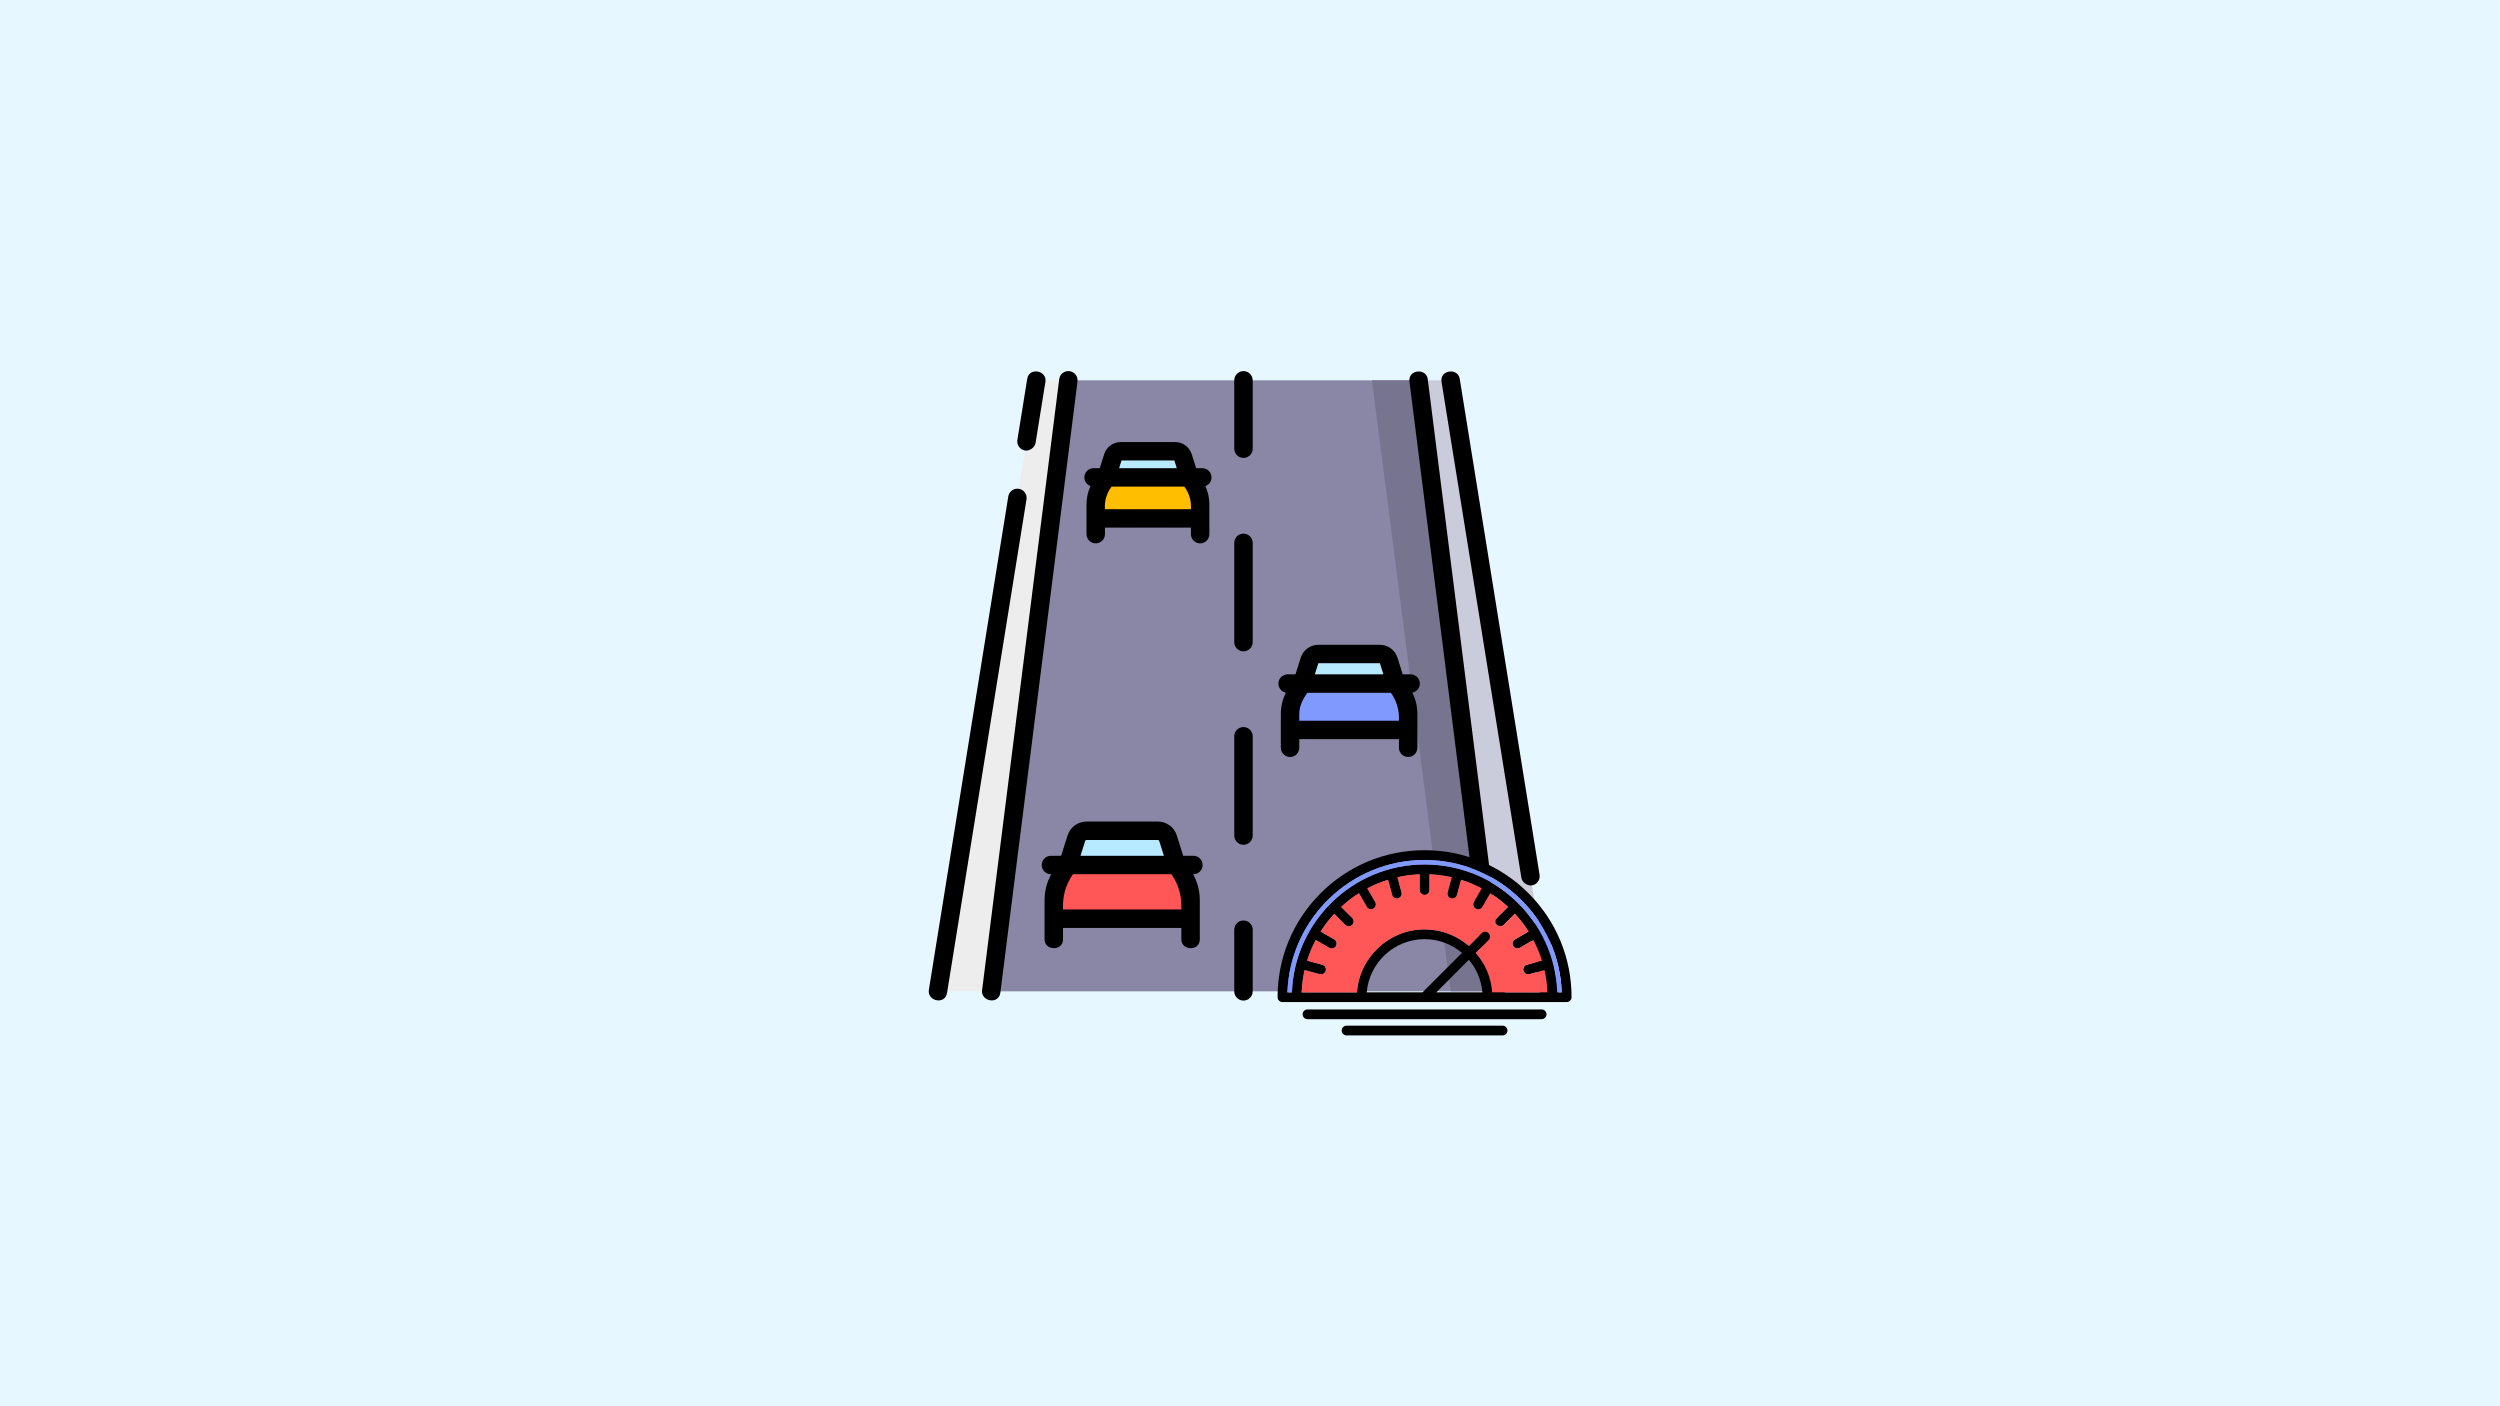 <?xml version="1.0" encoding="UTF-8" standalone="no"?>
<svg
   id="Layer_1"
   enable-background="new 0 0 512.024 512.024"
   viewBox="0 0 1280 720"
   version="1.1"
   sodipodi:docname="kalkulyator-skorosti-rasstoyaniya-i-vremeni.svg"
   width="1280"
   height="720"
   inkscape:version="1.3.2 (091e20e, 2023-11-25, custom)"
   xmlns:inkscape="http://www.inkscape.org/namespaces/inkscape"
   xmlns:sodipodi="http://sodipodi.sourceforge.net/DTD/sodipodi-0.dtd"
   xmlns="http://www.w3.org/2000/svg"
   xmlns:svg="http://www.w3.org/2000/svg">
  <rect x="0" y="0" width="1280" height="720" fill="#333333" stroke="none"/>
  <defs
     id="defs28" />
  <sodipodi:namedview
     id="namedview28"
     pagecolor="#505050"
     bordercolor="#ffffff"
     borderopacity="1"
     inkscape:showpageshadow="0"
     inkscape:pageopacity="0"
     inkscape:pagecheckerboard="1"
     inkscape:deskcolor="#505050"
     inkscape:zoom="0.70710678"
     inkscape:cx="627.91082"
     inkscape:cy="423.55696"
     inkscape:window-width="1920"
     inkscape:window-height="1017"
     inkscape:window-x="-8"
     inkscape:window-y="-8"
     inkscape:window-maximized="1"
     inkscape:current-layer="g29" />
  <g
     id="g29"
     transform="matrix(0.948,0,0,0.948,475.509,189.99)">
    <rect
       style="fill:#e6f7ff;fill-opacity:1;stroke-width:5.652;stroke-linecap:round;stroke-linejoin:round;paint-order:markers fill stroke;stroke:none"
       id="rect29"
       width="3849.203"
       height="2165.177"
       x="-1966.916"
       y="-1225.141"
       transform="matrix(0.351,0,0,0.351,188.41,229.406)" />
    <g
       id="g28"
       transform="matrix(0.664,0,0,0.664,3.6636266e-5,0.004)">
      <g
         id="g15">
        <g
           id="g7">
          <path
             d="M 464.508,504.513 H 48.392 l 62,-497 h 290.116 z"
             fill="#8986a6"
             id="path1" />
          <path
             d="m 400.508,7.513 h -40 l 64,497 h 40 z"
             fill="#76748f"
             id="path2" />
          <g
             id="g4">
            <path
               d="m 113.569,7.513 -62.732,497 H 7.508 l 80,-497 z"
               fill="#ededed"
               id="path3" />
            <path
               d="m 398.446,7.513 62.732,497 h 43.33 l -80,-497 z"
               fill="#caccdb"
               id="path4" />
          </g>
          <g
             fill="#8986a6"
             id="g6">
            <path
               d="m 113.569,7.513 -62.732,497"
               id="path5" />
            <path
               d="m 398.446,7.513 62.732,497"
               id="path6" />
          </g>
        </g>
        <g
           id="g8">
          <path
             d="m 211.989,86.486 -5.225,-16.568 c -0.881,-2.795 -3.473,-4.695 -6.404,-4.695 h -44.127 c -2.931,0 -5.523,1.9 -6.404,4.695 l -5.225,16.568 z"
             fill="#b8eaff"
             id="path7" />
          <path
             d="m 135.839,119.818 v -11.479 c 0,-5.325 1.525,-10.539 4.396,-15.025 l 4.37,-6.829 h 67.384 l 4.37,6.829 c 2.87,4.486 4.396,9.699 4.396,15.025 v 11.479 z"
             fill="#ffbe00"
             id="path8" />
        </g>
        <g
           id="g10">
          <path
             d="m 380.04,254.178 -5.91,-18.742 c -0.997,-3.162 -3.929,-5.311 -7.244,-5.311 h -49.918 c -3.315,0 -6.247,2.15 -7.244,5.311 l -5.91,18.742 z"
             fill="#b8eaff"
             id="path9" />
          <path
             d="M 293.897,291.885 V 278.9 c 0,-6.024 1.726,-11.922 4.973,-16.996 l 4.943,-7.725 h 76.227 l 4.943,7.725 c 3.247,5.074 4.973,10.972 4.973,16.996 v 12.985 z"
             fill="#8099ff"
             id="path10" />
        </g>
        <g
           id="g14">
          <g
             id="g13">
            <g
               id="g12">
              <path
                 d="m 201.497,401.747 -6.846,-21.709 c -1.155,-3.662 -4.551,-6.152 -8.391,-6.152 h -57.821 c -3.84,0 -7.236,2.49 -8.391,6.152 l -6.846,21.709 z"
                 fill="#b8eaff"
                 id="path11" />
              <path
                 d="m 101.716,445.424 v -15.041 c 0,-6.978 1.999,-13.81 5.76,-19.687 l 5.726,-8.948 h 88.296 l 5.726,8.948 c 3.761,5.878 5.76,12.71 5.76,19.687 v 15.041 z"
                 fill="#ff5757"
                 id="path12" />
            </g>
          </g>
        </g>
      </g>
      <g
         id="g27">
        <path
           d="m 78.318,64.606 c 3.723,0.599 7.997,-2.49 8.597,-6.213 L 94.913,8.705 C 96.404,-0.562 81.664,-3.365 80.103,6.321 l -7.998,49.688 c -0.658,4.09 2.123,7.939 6.213,8.597 z"
           id="path15" />
        <path
           d="m 73.305,95.747 c -4.086,-0.656 -7.938,2.123 -8.597,6.213 L 0.103,503.321 c -1.465,9.101 13.172,12.554 14.81,2.384 L 79.518,104.344 c 0.658,-4.089 -2.124,-7.938 -6.213,-8.597 z"
           id="path16" />
        <path
           d="m 511.912,503.321 -7.913,-49.16 c -1.49,-9.269 -16.368,-7.304 -14.809,2.384 l 7.913,49.16 c 1.521,9.456 16.351,7.197 14.809,-2.384 z"
           id="path17" />
        <path
           d="m 490.635,418.329 c 4.09,-0.658 6.871,-4.507 6.213,-8.597 L 431.912,6.321 c -1.489,-9.266 -16.368,-7.305 -14.809,2.384 l 64.936,403.411 c 0.599,3.722 4.873,6.812 8.596,6.213 z"
           id="path18" />
        <path
           d="m 114.508,0.072 c -4.103,-0.525 -7.861,2.392 -8.38,6.502 l -62.732,497 c -1.153,9.135 13.588,12.126 14.882,1.878 l 62.732,-497 c 0.519,-4.109 -2.392,-7.861 -6.502,-8.38 z"
           id="path19" />
        <path
           d="m 405.888,6.574 c -1.175,-9.313 -16.111,-7.857 -14.883,1.878 l 62.731,497 c 1.2,9.508 16.097,7.743 14.883,-1.878 z"
           id="path20" />
        <path
           d="m 256.008,0.013 c -4.142,0 -7.5,3.358 -7.5,7.5 v 55.621 c 0,4.142 3.358,7.5 7.5,7.5 4.143,0 7.5,-3.358 7.5,-7.5 V 7.513 c 0,-4.142 -3.358,-7.5 -7.5,-7.5 z"
           id="path21" />
        <path
           d="m 256.008,132.217 c -4.142,0 -7.5,3.358 -7.5,7.5 v 80.74 c 0,4.142 3.358,7.5 7.5,7.5 4.143,0 7.5,-3.358 7.5,-7.5 v -80.74 c 0,-4.142 -3.358,-7.5 -7.5,-7.5 z"
           id="path22" />
        <path
           d="m 256.008,289.539 c -4.142,0 -7.5,3.358 -7.5,7.5 v 80.74 c 0,4.142 3.358,7.5 7.5,7.5 4.143,0 7.5,-3.358 7.5,-7.5 v -80.74 c 0,-4.142 -3.358,-7.5 -7.5,-7.5 z"
           id="path23" />
        <path
           d="m 256.008,446.862 c -4.142,0 -7.5,3.358 -7.5,7.5 v 50.151 c 0,4.142 3.358,7.5 7.5,7.5 4.143,0 7.5,-3.358 7.5,-7.5 v -50.151 c 0,-4.142 -3.358,-7.5 -7.5,-7.5 z"
           id="path24" />
        <path
           d="m 230.008,86.486 c 0,-4.142 -3.358,-7.5 -7.5,-7.5 h -5.02 l -3.571,-11.323 c -1.875,-5.945 -7.323,-9.94 -13.557,-9.94 h -44.127 c -6.234,0 -11.682,3.995 -13.557,9.94 l -3.571,11.323 h -5.02 c -4.142,0 -7.5,3.358 -7.5,7.5 0,3.264 2.088,6.032 4.999,7.064 -2.13,4.621 -3.245,9.653 -3.245,14.79 v 24.289 c 0,4.142 3.358,7.5 7.5,7.5 4.142,0 7.5,-3.358 7.5,-7.5 v -5.31 h 69.916 v 5.31 c 0,4.142 3.358,7.5 7.5,7.5 4.142,0 7.5,-3.358 7.5,-7.5 V 108.34 c 0,-5.137 -1.115,-10.169 -3.245,-14.79 2.909,-1.032 4.998,-3.801 4.998,-7.064 z m -73.2,-13.763 h 42.976 l 1.975,6.263 h -46.926 z m 56.446,39.595 h -69.916 c -0.545,-6.555 1.404,-13.089 5.371,-18.333 h 59.174 c 3.994,5.228 5.884,11.778 5.371,18.333 z"
           id="path25" />
        <path
           d="m 399.439,254.178 c 0,-4.142 -3.357,-7.5 -7.5,-7.5 h -6.401 l -4.256,-13.498 c -1.99,-6.313 -7.776,-10.555 -14.396,-10.555 h -49.918 c -6.621,0 -12.407,4.242 -14.397,10.556 l -4.256,13.498 h -6.401 c -4.143,0 -7.5,3.358 -7.5,7.5 0,3.657 2.619,6.699 6.083,7.362 -2.676,5.381 -4.099,11.301 -4.099,17.36 v 27.476 c 0,4.142 3.357,7.5 7.5,7.5 4.143,0 7.5,-3.358 7.5,-7.5 v -6.991 h 81.06 v 6.991 c 0,4.142 3.357,7.5 7.5,7.5 4.143,0 7.5,-3.358 7.5,-7.5 V 278.9 c 0,-6.059 -1.423,-11.978 -4.099,-17.36 3.462,-0.663 6.08,-3.705 6.08,-7.362 z m -82.564,-16.486 c 0.013,-0.04 0.05,-0.067 0.093,-0.067 h 49.918 c 0.041,0 0.079,0.027 0.092,0.066 l 2.833,8.987 h -55.769 z m 65.581,46.693 h -81.06 V 278.9 c 0,-6.452 2.893,-12.108 6.521,-17.222 h 68.019 c 4.885,6.937 6.833,14.266 6.52,22.707 z"
           id="path26" />
        <path
           d="m 215.281,394.246 h -8.284 l -5.192,-16.464 c -2.149,-6.817 -8.396,-11.397 -15.544,-11.397 H 128.44 c -7.148,0 -13.395,4.58 -15.544,11.396 l -5.192,16.465 H 99.42 c -4.142,0 -7.5,3.358 -7.5,7.5 0,4.142 3.358,7.5 7.5,7.5 h 0.207 c -3.544,6.471 -5.41,13.716 -5.41,21.136 v 31.826 c 0,9.385 15,9.813 15,0 v -9.285 h 96.267 v 9.285 c 0,9.385 15,9.813 15,0 v -31.826 c 0,-7.419 -1.865,-14.664 -5.41,-21.136 h 0.207 c 4.142,0 7.5,-3.358 7.5,-7.5 0,-4.142 -3.358,-7.5 -7.5,-7.5 z m -88.08,-11.953 c 0.171,-0.543 0.669,-0.908 1.238,-0.908 h 57.821 c 0.569,0 1.067,0.365 1.238,0.908 l 3.77,11.953 h -67.837 z m 78.282,55.631 h -96.267 c -0.37,-10.846 1.952,-19.739 8.09,-28.677 h 80.086 c 6.186,8.992 8.457,17.863 8.091,28.677 z"
           id="path27" />
      </g>
    </g>
    <g
       id="g5"
       transform="matrix(0.351,0,0,0.351,188.41,229.406)">
      <path
         d="m 452.34,309.84 c 0,4.14 -3.36,7.5 -7.5,7.5 H 422.9 29.43 7.5 c -4.14,0 -7.5,-3.36 -7.5,-7.5 0,-60.41 23.52,-117.21 66.24,-159.93 42.72,-42.71 99.51,-66.24 159.93,-66.24 60.41,0 117.2,23.53 159.92,66.24 42.72,42.72 66.25,99.52 66.25,159.93 z m -22.09,-7.5 h 6.95 C 433.24,189.36 340.1,98.67 226.17,98.67 112.24,98.67 19.09,189.36 15.13,302.34 h 6.96 c 3.96,-109.15 93.98,-196.73 204.08,-196.73 110.1,0 200.12,87.58 204.08,196.73 z m -100.07,0 h 85.07 c -0.46,-11.7 -1.99,-23.13 -4.49,-34.2 l -23.33,6.26 c -0.65,0.17 -1.31,0.26 -1.95,0.26 -3.31,0 -6.34,-2.21 -7.24,-5.56 -1.07,-4 1.3,-8.12 5.3,-9.19 l 23.34,-6.26 c -3.46,-11.08 -7.91,-21.73 -13.24,-31.85 l -20.9,12.07 c -1.18,0.68 -2.47,1 -3.74,1 -2.59,0 -5.11,-1.34 -6.5,-3.75 -2.07,-3.58 -0.84,-8.17 2.74,-10.24 l 20.88,-12.05 c -6.18,-9.75 -13.22,-18.89 -21.01,-27.32 l -17.03,17.03 c -1.47,1.46 -3.39,2.2 -5.31,2.2 -1.92,0 -3.84,-0.74 -5.3,-2.2 -2.93,-2.93 -2.93,-7.68 0,-10.61 L 354.5,170.9 c -8.43,-7.8 -17.58,-14.83 -27.32,-21.01 l -12.06,20.88 c -1.39,2.4 -3.91,3.75 -6.5,3.75 -1.27,0 -2.56,-0.33 -3.74,-1.01 -3.59,-2.07 -4.82,-6.66 -2.75,-10.25 l 12.08,-20.9 c -10.11,-5.33 -20.77,-9.77 -31.85,-13.23 l -6.26,23.34 c -0.9,3.35 -3.93,5.56 -7.24,5.56 -0.64,0 -1.3,-0.09 -1.95,-0.26 -4,-1.07 -6.37,-5.19 -5.3,-9.19 l 6.26,-23.34 c -11.07,-2.5 -22.5,-4.01 -34.2,-4.47 v 24.17 c 0,4.14 -3.36,7.5 -7.5,7.5 -4.14,0 -7.5,-3.36 -7.5,-7.5 v -24.17 c -11.7,0.46 -23.13,1.97 -34.2,4.47 l 6.26,23.34 c 1.07,4 -1.3,8.12 -5.3,9.19 -0.65,0.17 -1.31,0.26 -1.95,0.26 -3.31,0 -6.34,-2.21 -7.24,-5.56 l -6.26,-23.34 c -11.08,3.45 -21.74,7.89 -31.85,13.23 l 12.08,20.9 c 2.07,3.59 0.84,8.18 -2.75,10.25 -1.18,0.68 -2.47,1.01 -3.74,1.01 -2.59,0 -5.11,-1.35 -6.5,-3.75 l -12.06,-20.88 c -9.75,6.17 -18.89,13.21 -27.33,21.01 l 17.04,17.03 c 2.93,2.93 2.93,7.68 0,10.61 -1.46,1.46 -3.38,2.2 -5.3,2.2 -1.92,0 -3.84,-0.74 -5.3,-2.2 L 87.23,181.51 c -7.8,8.44 -14.84,17.58 -21.02,27.32 l 20.88,12.06 c 3.59,2.07 4.82,6.65 2.75,10.24 -1.39,2.41 -3.91,3.75 -6.5,3.75 -1.27,0 -2.56,-0.32 -3.74,-1 L 58.69,221.81 c -5.33,10.11 -9.78,20.76 -13.23,31.84 l 23.34,6.26 c 4,1.07 6.37,5.19 5.3,9.19 -0.9,3.35 -3.93,5.56 -7.24,5.56 -0.64,0 -1.3,-0.09 -1.95,-0.26 l -23.33,-6.26 c -2.5,11.07 -4.04,22.5 -4.5,34.2 h 85.07 c 3.86,-54.02 49.03,-96.79 104.02,-96.79 26.06,0 49.91,9.61 68.21,25.47 l 19.69,-19.69 c 2.93,-2.93 7.68,-2.93 10.61,0 2.92,2.93 2.92,7.68 0,10.61 l -19.69,19.69 c 14.32,16.52 23.54,37.59 25.19,60.71 z m -85.9,0 h 70.86 c -1.59,-18.99 -9.15,-36.31 -20.79,-50.08 z m -21.22,0 60.69,-60.68 c -15.56,-13.16 -35.66,-21.11 -57.58,-21.11 -46.71,0 -85.15,36.05 -88.97,81.79 z"
         id="path1-4" />
      <path
         style="fill:#8099ff;fill-opacity:1"
         d="m 437.2,302.34 h -6.95 C 426.29,193.19 336.27,105.61 226.17,105.61 116.07,105.61 26.05,193.19 22.09,302.34 H 15.13 C 19.09,189.36 112.24,98.67 226.17,98.67 c 113.93,0 207.07,90.69 211.03,203.67 z"
         id="path2-8" />
      <path
         style="fill:#ff5757;fill-opacity:1"
         d="m 415.25,302.34 h -85.07 c -1.65,-23.12 -10.87,-44.19 -25.19,-60.71 l 19.69,-19.69 c 2.92,-2.93 2.92,-7.68 0,-10.61 -2.93,-2.93 -7.68,-2.93 -10.61,0 l -19.69,19.69 c -18.3,-15.86 -42.15,-25.47 -68.21,-25.47 -54.99,0 -100.16,42.77 -104.02,96.79 H 37.08 c 0.46,-11.7 2,-23.13 4.5,-34.2 l 23.33,6.26 c 0.65,0.17 1.31,0.26 1.95,0.26 3.31,0 6.34,-2.21 7.24,-5.56 1.07,-4 -1.3,-8.12 -5.3,-9.19 l -23.34,-6.26 c 3.45,-11.08 7.9,-21.73 13.23,-31.84 l 20.91,12.07 c 1.18,0.68 2.47,1 3.74,1 2.59,0 5.11,-1.34 6.5,-3.75 2.07,-3.59 0.84,-8.17 -2.75,-10.24 L 66.21,208.83 c 6.18,-9.74 13.22,-18.88 21.02,-27.32 l 17.04,17.03 c 1.46,1.46 3.38,2.2 5.3,2.2 1.92,0 3.84,-0.74 5.3,-2.2 2.93,-2.93 2.93,-7.68 0,-10.61 L 97.83,170.9 c 8.44,-7.8 17.58,-14.84 27.33,-21.01 l 12.06,20.88 c 1.39,2.4 3.91,3.75 6.5,3.75 1.27,0 2.56,-0.33 3.74,-1.01 3.59,-2.07 4.82,-6.66 2.75,-10.25 l -12.08,-20.9 c 10.11,-5.34 20.77,-9.78 31.85,-13.23 l 6.26,23.34 c 0.9,3.35 3.93,5.56 7.24,5.56 0.64,0 1.3,-0.09 1.95,-0.26 4,-1.07 6.37,-5.19 5.3,-9.19 l -6.26,-23.34 c 11.07,-2.5 22.5,-4.01 34.2,-4.47 v 24.17 c 0,4.14 3.36,7.5 7.5,7.5 4.14,0 7.5,-3.36 7.5,-7.5 v -24.17 c 11.7,0.46 23.13,1.97 34.2,4.47 l -6.26,23.34 c -1.07,4 1.3,8.12 5.3,9.19 0.65,0.17 1.31,0.26 1.95,0.26 3.31,0 6.34,-2.21 7.24,-5.56 l 6.26,-23.34 c 11.08,3.46 21.74,7.9 31.85,13.23 l -12.08,20.9 c -2.07,3.59 -0.84,8.18 2.75,10.25 1.18,0.68 2.47,1.01 3.74,1.01 2.59,0 5.11,-1.35 6.5,-3.75 l 12.06,-20.88 c 9.74,6.18 18.89,13.21 27.32,21.01 l -17.03,17.03 c -2.93,2.93 -2.93,7.68 0,10.61 1.46,1.46 3.38,2.2 5.3,2.2 1.92,0 3.84,-0.74 5.31,-2.2 l 17.03,-17.03 c 7.79,8.43 14.83,17.57 21.01,27.32 l -20.88,12.05 c -3.58,2.07 -4.81,6.66 -2.74,10.24 1.39,2.41 3.91,3.75 6.5,3.75 1.27,0 2.56,-0.32 3.74,-1 l 20.9,-12.07 c 5.33,10.12 9.78,20.77 13.24,31.85 l -23.34,6.26 c -4,1.07 -6.37,5.19 -5.3,9.19 0.9,3.35 3.93,5.56 7.24,5.56 0.64,0 1.3,-0.09 1.95,-0.26 l 23.33,-6.26 c 2.5,11.07 4.03,22.5 4.49,34.2 z"
         id="path3-0" />
      <path
         d="m 406.3,328.67 c 4.14,0 7.5,3.36 7.5,7.5 0,4.14 -3.36,7.5 -7.5,7.5 H 46.03 c -4.14,0 -7.5,-3.36 -7.5,-7.5 0,-4.14 3.36,-7.5 7.5,-7.5 z"
         id="path4-7" />
      <path
         d="m 346.17,353.67 c 4.14,0 7.5,3.36 7.5,7.5 0,4.14 -3.36,7.5 -7.5,7.5 H 106.16 c -4.14,0 -7.5,-3.36 -7.5,-7.5 0,-4.14 3.36,-7.5 7.5,-7.5 z"
         id="path5-1" />
    </g>
  </g>
</svg>
